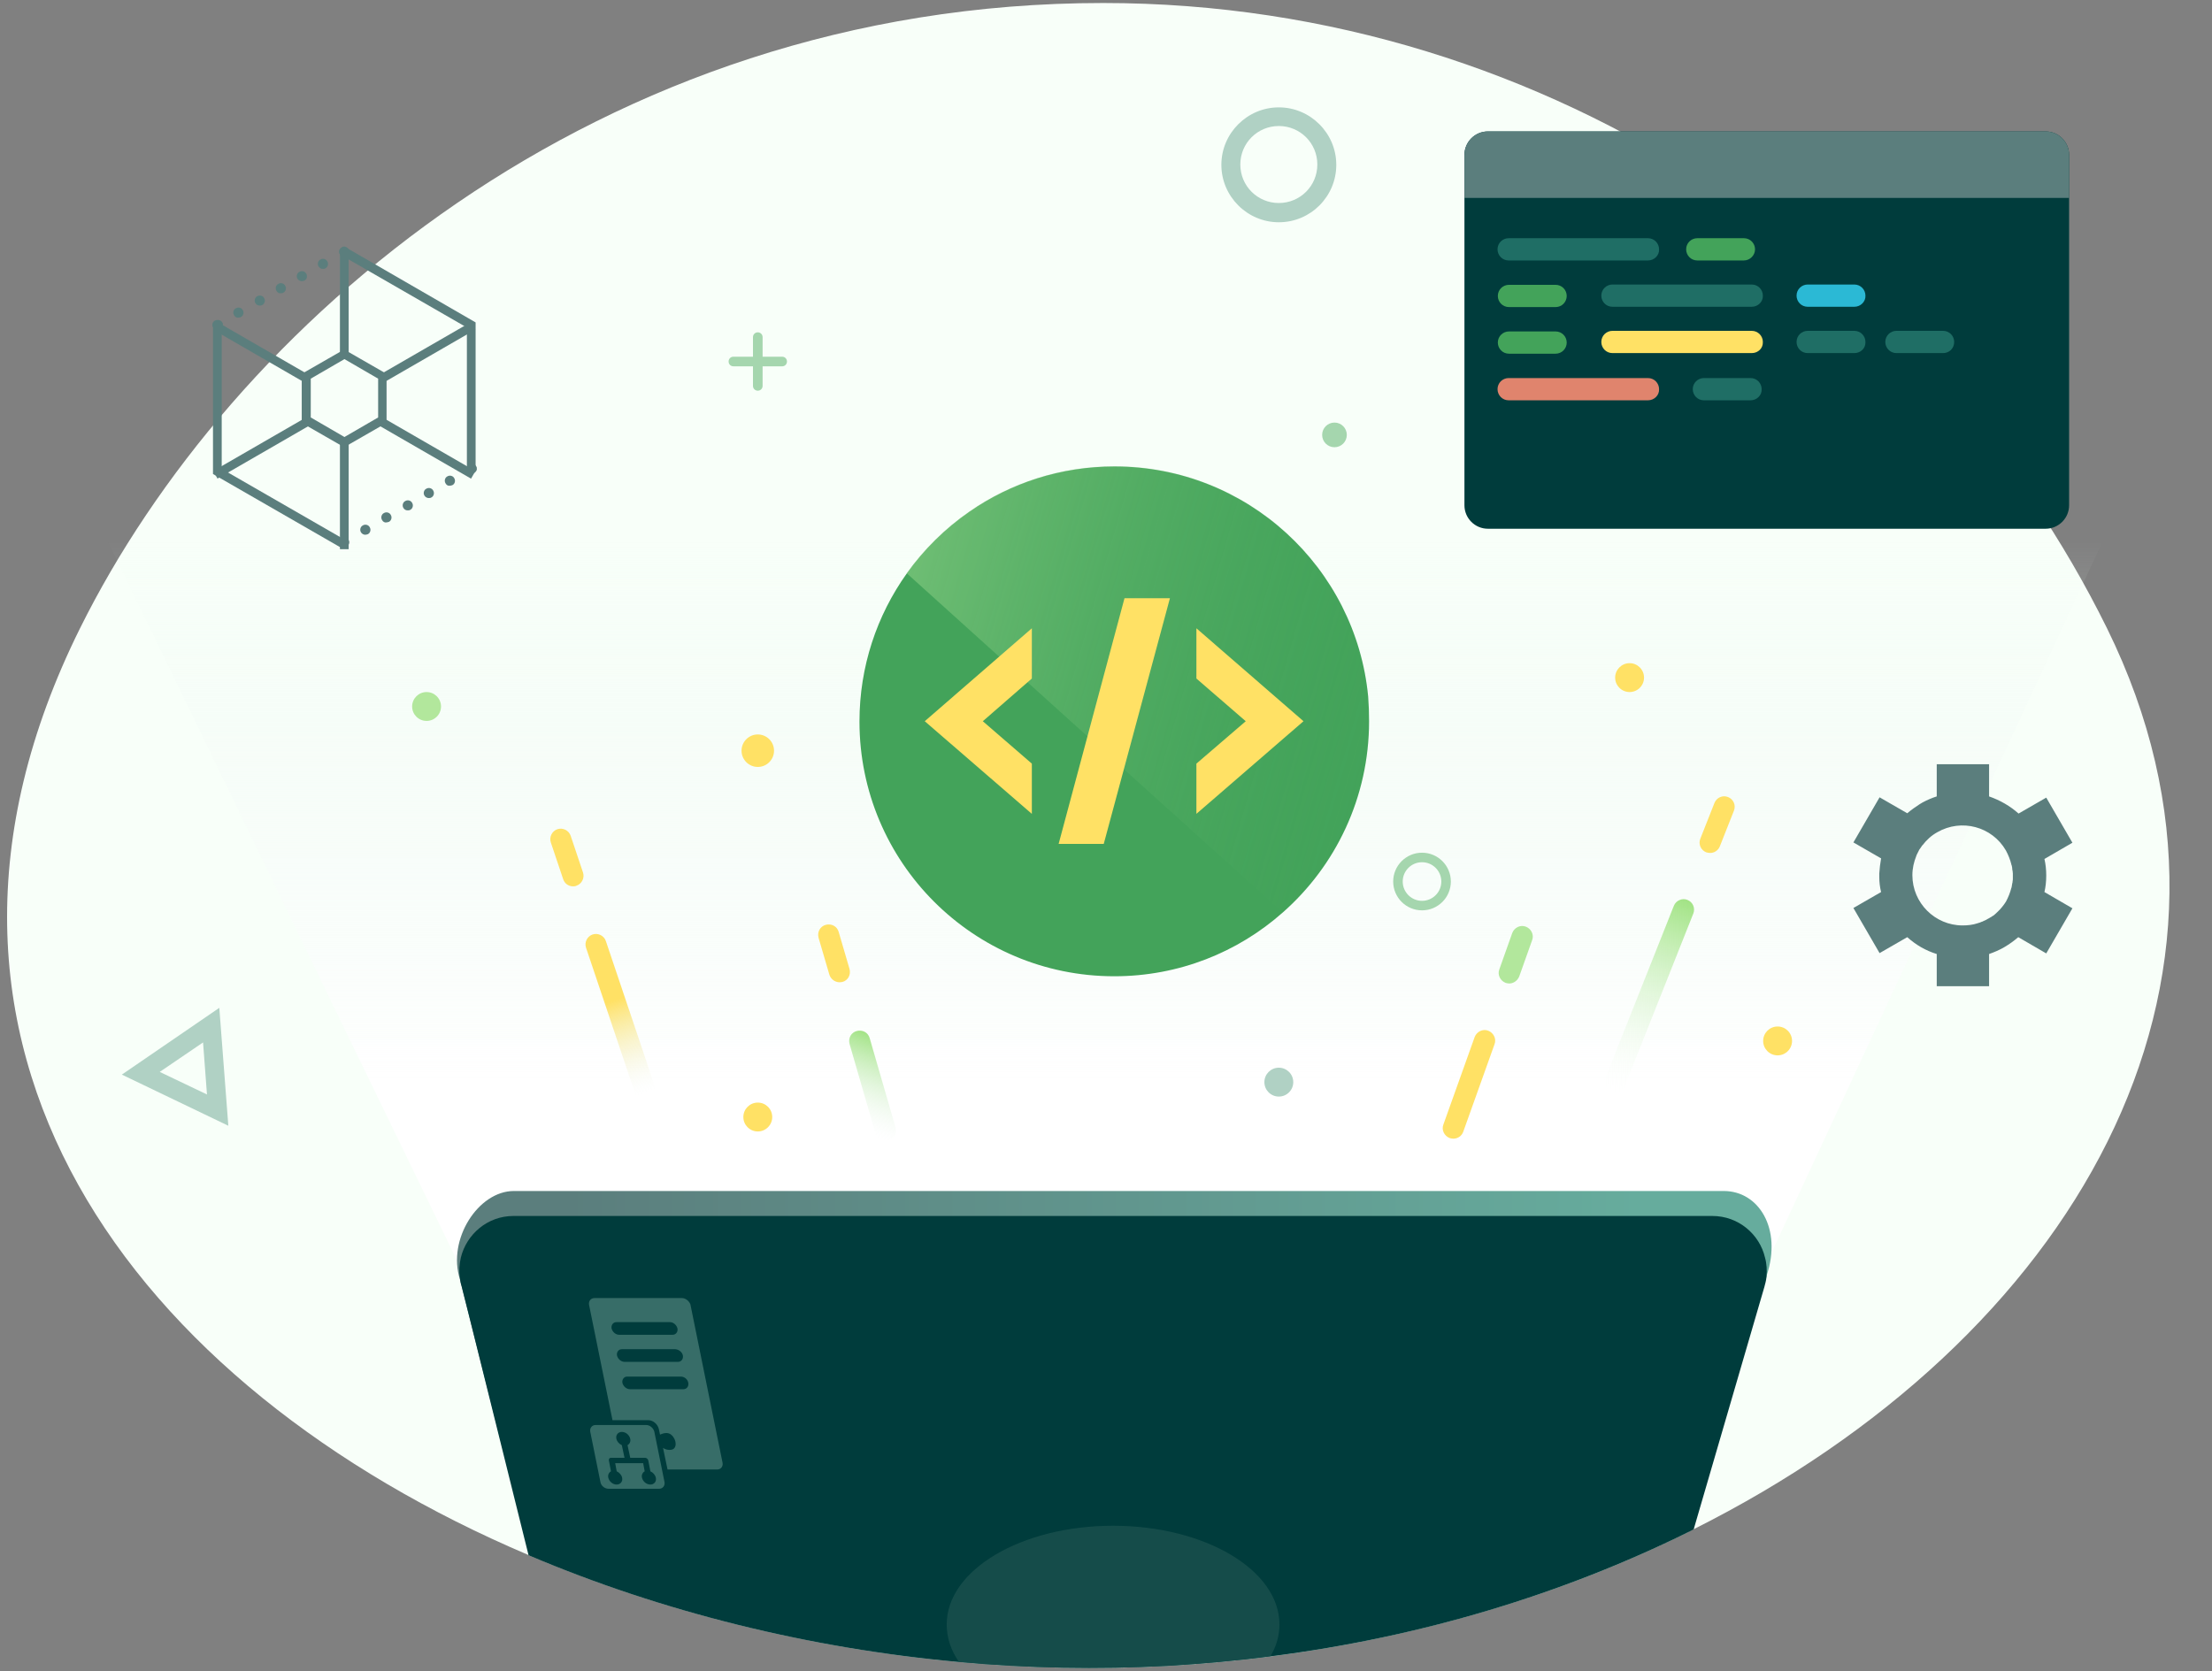 <?xml version="1.0" encoding="utf-8"?>
<!-- Generator: Adobe Illustrator 26.1.0, SVG Export Plug-In . SVG Version: 6.00 Build 0)  -->
<svg version="1.1" id="Layer_1" xmlns="http://www.w3.org/2000/svg" xmlns:xlink="http://www.w3.org/1999/xlink" x="0px" y="0px"
	 viewBox="0 0 735.3 555.6" style="enable-background:new 0 0 735.3 555.6;" xml:space="preserve">
<rect x="0" y="0" width="735.3" height="555.6" fill="#808080" stroke="none"/>
<style type="text/css">
	.st0{fill:#F8FFF9;}
	.st1{fill:url(#SVGID_1_);}
	.st2{fill:#43A35A;}
	.st3{opacity:0.44;fill:url(#SVGID_00000034780665621256196080000017182043170660229800_);}
	.st4{fill:#FFE165;}
	.st5{fill:#003C3C;}
	.st6{fill:#5B7E7D;}
	.st7{fill:#1F6E65;}
	.st8{fill:#2BB9D5;}
	.st9{fill:#E0846D;}
	.st10{fill:url(#SVGID_00000064349894697041501690000014465481129685739413_);}
	.st11{fill:#B2E79C;}
	.st12{fill:url(#SVGID_00000078739528565800823580000010271499313739074182_);}
	.st13{fill:url(#SVGID_00000038409665782118462700000016449435926332078525_);}
	.st14{fill:#B0D1C4;}
	.st15{fill:#A5D6AE;}
	.st16{fill:none;stroke:#A5D6AE;stroke-width:3.167;stroke-miterlimit:10;}
	.st17{fill:url(#SVGID_00000075851125788404009200000010011729706507519932_);}
	.st18{opacity:0.78;fill:#1B514F;}
	.st19{fill:#376D68;}
</style>
<g>
	<path class="st0" d="M562.9,508.5c-0.7,0.4-1.5,0.8-2.2,1.1c-50.4,24.9-109.6,40.8-172.9,44.3c-72.8,4-147.6-9.5-211.7-36.7
		c-0.1-0.1-0.3-0.1-0.5-0.2C44.2,461.1-42.2,347.5,26.6,208.9C76.2,108.9,198.1,1,366.7,1c150.5,0,276.3,91.4,333.7,207.9
		C758.7,327.3,688.4,445.7,562.9,508.5z"/>
	<linearGradient id="SVGID_1_" gradientUnits="userSpaceOnUse" x1="366.638" y1="489.101" x2="366.638" y2="106.246">
		<stop  offset="0.335" style="stop-color:#FFFFFF"/>
		<stop  offset="0.809" style="stop-color:#EDF7F2;stop-opacity:0"/>
	</linearGradient>
	<polygon class="st1" points="555.1,489.1 733.3,106.2 0,106.2 185.9,489.1 	"/>
	<g>
		<path class="st2" d="M455.1,239.8c0,25.3-11.1,48.1-28.7,63.6c-14.9,13.2-34.5,21.2-56,21.2c-46.8,0-84.7-37.9-84.7-84.7
			c0-18.3,5.8-35.3,15.7-49.2c5.7-8,12.8-15,20.9-20.6c13.7-9.5,30.3-15,48.2-15c44,0,80.2,33.6,84.3,76.5
			C455,234.2,455.1,237,455.1,239.8z"/>
		
			<linearGradient id="SVGID_00000014607449315824878040000000918851942278323859_" gradientUnits="userSpaceOnUse" x1="289.353" y1="196.316" x2="460.927" y2="245.337">
			<stop  offset="0" style="stop-color:#B2E79C"/>
			<stop  offset="1" style="stop-color:#43A35A;stop-opacity:0"/>
		</linearGradient>
		<path style="opacity:0.44;fill:url(#SVGID_00000014607449315824878040000000918851942278323859_);" d="M455.1,239.8
			c0,25.3-11.1,48.1-28.7,63.6l-125-112.8c5.7-8,12.8-15,20.9-20.6c13.7-9.5,30.3-15,48.2-15c44,0,80.2,33.6,84.3,76.5
			C455,234.2,455.1,237,455.1,239.8z"/>
		<g>
			<g>
				<polygon class="st4" points="343,208.9 307.4,239.8 343,270.6 343,253.9 326.7,239.8 343,225.6 				"/>
				<polygon class="st4" points="397.7,270.6 433.3,239.8 397.7,208.9 397.7,225.6 414.1,239.8 397.7,253.9 				"/>
				<polygon class="st4" points="366.9,280.6 351.9,280.6 373.8,198.9 388.9,198.9 				"/>
			</g>
		</g>
	</g>
	<g>
		<path class="st5" d="M687.8,51.5V168c0,4.3-3.5,7.8-7.8,7.8H494.6c-4.3,0-7.8-3.5-7.8-7.8V51.5c0-4.3,3.5-7.8,7.8-7.8H680
			C684.3,43.7,687.8,47.2,687.8,51.5z"/>
		<path class="st6" d="M687.8,51.5v14.3H486.8V51.5c0-4.3,3.5-7.8,7.8-7.8H680C684.3,43.7,687.8,47.2,687.8,51.5z"/>
		<path class="st7" d="M547.8,86.6h-46.3c-2.1,0-3.7-1.7-3.7-3.7v0c0-2.1,1.7-3.7,3.7-3.7h46.3c2.1,0,3.7,1.7,3.7,3.7v0
			C551.6,84.9,549.9,86.6,547.8,86.6z"/>
		<path class="st2" d="M579.7,86.6h-15.5c-2.1,0-3.7-1.7-3.7-3.7v0c0-2.1,1.7-3.7,3.7-3.7h15.5c2.1,0,3.7,1.7,3.7,3.7v0
			C583.4,84.9,581.7,86.6,579.7,86.6z"/>
		<path class="st7" d="M582.3,102h-46.3c-2.1,0-3.7-1.7-3.7-3.7v0c0-2.1,1.7-3.7,3.7-3.7h46.3c2.1,0,3.7,1.7,3.7,3.7v0
			C586.1,100.3,584.4,102,582.3,102z"/>
		<path class="st8" d="M616.4,102h-15.5c-2.1,0-3.7-1.7-3.7-3.7v0c0-2.1,1.7-3.7,3.7-3.7h15.5c2.1,0,3.7,1.7,3.7,3.7v0
			C620.2,100.3,618.5,102,616.4,102z"/>
		<path class="st2" d="M517.1,102.1h-15.5c-2.1,0-3.7-1.7-3.7-3.7v0c0-2.1,1.7-3.7,3.7-3.7h15.5c2.1,0,3.7,1.7,3.7,3.7v0
			C520.8,100.4,519.2,102.1,517.1,102.1z"/>
		<path class="st4" d="M582.3,117.4h-46.3c-2.1,0-3.7-1.7-3.7-3.7v0c0-2.1,1.7-3.7,3.7-3.7h46.3c2.1,0,3.7,1.7,3.7,3.7v0
			C586.1,115.8,584.4,117.4,582.3,117.4z"/>
		<path class="st7" d="M616.4,117.4h-15.5c-2.1,0-3.7-1.7-3.7-3.7v0c0-2.1,1.7-3.7,3.7-3.7h15.5c2.1,0,3.7,1.7,3.7,3.7v0
			C620.2,115.8,618.5,117.4,616.4,117.4z"/>
		<path class="st9" d="M547.8,133.1h-46.3c-2.1,0-3.7-1.7-3.7-3.7l0,0c0-2.1,1.7-3.7,3.7-3.7h46.3c2.1,0,3.7,1.7,3.7,3.7l0,0
			C551.6,131.4,549.9,133.1,547.8,133.1z"/>
		<path class="st7" d="M581.9,133.1h-15.5c-2.1,0-3.7-1.7-3.7-3.7l0,0c0-2.1,1.7-3.7,3.7-3.7h15.5c2.1,0,3.7,1.7,3.7,3.7l0,0
			C585.7,131.4,584,133.1,581.9,133.1z"/>
		<path class="st7" d="M645.9,117.4h-15.5c-2.1,0-3.7-1.7-3.7-3.7v0c0-2.1,1.7-3.7,3.7-3.7h15.5c2.1,0,3.7,1.7,3.7,3.7v0
			C649.6,115.8,648,117.4,645.9,117.4z"/>
		<path class="st2" d="M517.1,117.6h-15.5c-2.1,0-3.7-1.7-3.7-3.7v0c0-2.1,1.7-3.7,3.7-3.7h15.5c2.1,0,3.7,1.7,3.7,3.7v0
			C520.8,115.9,519.2,117.6,517.1,117.6z"/>
	</g>
	<path class="st6" d="M680.2,291.1c0-1.9-0.2-3.8-0.6-5.5l9.3-5.4l-8.7-15l-9.2,5.3c-2.8-2.5-6.1-4.4-9.8-5.7v-10.7h-17.4v10.7
		c-1.6,0.5-3.2,1.2-4.7,2c-0.2,0.1-0.3,0.2-0.5,0.3c-0.2,0.1-0.3,0.2-0.5,0.3c-1.4,0.9-2.8,1.9-4.1,3l-9.2-5.3l-8.7,15l9.2,5.3
		c-0.3,1.7-0.5,3.4-0.6,5c0,0.2,0,0.4,0,0.6c0,0.2,0,0.4,0,0.6c0,1.7,0.2,3.4,0.6,5l-9.2,5.3l8.7,15l9.2-5.3
		c2.9,2.6,6.2,4.5,9.8,5.6v10.7h17.4v-10.7c1.7-0.6,3.4-1.3,5.1-2.3c1.7-1,3.2-2.1,4.6-3.3l9.3,5.4l8.7-15l-9.3-5.4
		C680,294.9,680.2,293,680.2,291.1z M663.9,303.3c-0.1,0.1-0.2,0.1-0.2,0.2c-0.3,0.3-0.6,0.5-0.9,0.8c-0.1,0.1-0.3,0.2-0.5,0.3
		c-0.3,0.2-0.5,0.4-0.8,0.5c-0.2,0.1-0.4,0.3-0.7,0.4c-0.2,0.1-0.4,0.2-0.7,0.4c-0.3,0.1-0.6,0.3-0.9,0.4c-0.2,0.1-0.3,0.2-0.5,0.2
		c-0.4,0.2-0.7,0.3-1.1,0.4c-0.1,0-0.2,0.1-0.3,0.1c-1.5,0.5-3.2,0.7-4.9,0.7c-9.2,0-16.7-7.5-16.7-16.7c0-2.3,0.5-4.4,1.3-6.4
		c0-0.1,0.1-0.2,0.1-0.3c0.2-0.3,0.3-0.7,0.5-1c0.1-0.2,0.2-0.4,0.3-0.6c0.1-0.2,0.2-0.4,0.4-0.6c0.2-0.3,0.4-0.6,0.6-0.9
		c0.1-0.1,0.1-0.2,0.2-0.2c1.3-1.7,2.9-3.2,4.9-4.3c8-4.6,18.2-1.9,22.8,6.1c0.8,1.5,1.4,3,1.8,4.6c0,0.1,0,0.2,0.1,0.3
		c0.1,0.4,0.2,0.8,0.2,1.2c0,0.2,0,0.4,0.1,0.6c0,0.3,0.1,0.6,0.1,1c0,0.3,0,0.5,0,0.8c0,0.3,0,0.5,0,0.8c0,0.3,0,0.6-0.1,1
		c0,0.2,0,0.4-0.1,0.6c-0.1,0.4-0.1,0.8-0.2,1.2c0,0.1,0,0.2-0.1,0.3c-0.4,1.6-1,3.1-1.8,4.6C666.1,300.9,665.1,302.2,663.9,303.3z"
		/>
	<g>
		<g>
			<g>
				<g>
					<path class="st6" d="M114.4,85.4c-0.5,0-0.9-0.2-1.2-0.5c-0.1-0.1-0.1-0.2-0.2-0.3c-0.1-0.1-0.1-0.2-0.2-0.3
						c0-0.1-0.1-0.2-0.1-0.3s0-0.2,0-0.3c0-0.1,0-0.2,0-0.3c0-0.1,0.1-0.2,0.1-0.3c0-0.1,0.1-0.2,0.2-0.3c0.1-0.1,0.1-0.2,0.2-0.3
						c0.1-0.1,0.2-0.1,0.3-0.2c0.1-0.1,0.2-0.1,0.3-0.2s0.2-0.1,0.3-0.1c0.6-0.1,1.1,0.1,1.5,0.5c0.1,0.1,0.1,0.2,0.2,0.3
						c0.1,0.1,0.1,0.2,0.2,0.3c0,0.1,0.1,0.2,0.1,0.3c0,0.1,0,0.2,0,0.3c0,0.5-0.2,0.9-0.5,1.2C115.3,85.2,114.9,85.4,114.4,85.4z"
						/>
				</g>
				<g>
					<path class="st6" d="M77.8,104.8c-0.5-0.8-0.2-1.9,0.6-2.3l0,0c0.8-0.5,1.9-0.2,2.3,0.6l0,0c0.5,0.8,0.2,1.9-0.6,2.3l0,0
						c-0.3,0.2-0.6,0.2-0.9,0.2l0,0C78.7,105.7,78.1,105.4,77.8,104.8z M84.9,100.8c-0.5-0.8-0.2-1.9,0.6-2.3l0,0
						c0.8-0.5,1.9-0.2,2.3,0.6l0,0c0.5,0.8,0.2,1.9-0.6,2.3l0,0c-0.3,0.2-0.6,0.2-0.9,0.2l0,0C85.7,101.6,85.2,101.3,84.9,100.8z
						 M91.9,96.7c-0.5-0.8-0.2-1.9,0.6-2.3l0,0c0.8-0.5,1.9-0.2,2.3,0.6l0,0c0.5,0.8,0.2,1.9-0.6,2.3l0,0c-0.3,0.2-0.6,0.2-0.9,0.2
						l0,0C92.8,97.6,92.2,97.3,91.9,96.7z M98.9,92.7c-0.5-0.8-0.2-1.9,0.6-2.3l0,0c0.8-0.5,1.9-0.2,2.3,0.6l0,0
						c0.5,0.8,0.2,1.9-0.6,2.3l0,0c-0.3,0.1-0.6,0.2-0.8,0.2l0,0C99.8,93.5,99.2,93.2,98.9,92.7z M105.9,88.6
						c-0.5-0.8-0.2-1.9,0.6-2.3l0,0c0.8-0.5,1.9-0.2,2.3,0.6l0,0c0.5,0.8,0.2,1.9-0.6,2.3l0,0c-0.3,0.2-0.6,0.2-0.9,0.2l0,0
						C106.8,89.5,106.3,89.1,105.9,88.6z"/>
				</g>
				<g>
					<path class="st6" d="M72.3,109.7c-0.1,0-0.2,0-0.3,0s-0.2,0-0.3-0.1c-0.1,0-0.2-0.1-0.3-0.2c-0.1-0.1-0.2-0.1-0.3-0.2
						c-0.1-0.1-0.1-0.2-0.2-0.3c-0.1-0.1-0.1-0.2-0.2-0.3c0-0.1-0.1-0.2-0.1-0.3c0-0.1,0-0.2,0-0.3c0-0.1,0-0.2,0-0.3
						c0-0.1,0.1-0.2,0.1-0.3c0-0.1,0.1-0.2,0.2-0.3c0.1-0.1,0.1-0.2,0.2-0.3c0.1-0.1,0.2-0.1,0.3-0.2c0.1-0.1,0.2-0.1,0.3-0.1
						c0.1,0,0.2-0.1,0.3-0.1c0.2,0,0.5,0,0.7,0c0.1,0,0.2,0.1,0.3,0.1c0.1,0,0.2,0.1,0.3,0.1c0.1,0.1,0.2,0.1,0.3,0.2
						c0.1,0.1,0.1,0.2,0.2,0.3c0.1,0.1,0.1,0.2,0.2,0.3s0.1,0.2,0.1,0.3c0,0.1,0,0.2,0,0.3c0,0.1,0,0.2,0,0.3c0,0.1-0.1,0.2-0.1,0.3
						c0,0.1-0.1,0.2-0.2,0.3c-0.1,0.1-0.1,0.2-0.2,0.3c-0.1,0.1-0.2,0.1-0.3,0.2c-0.1,0.1-0.2,0.1-0.3,0.2c-0.1,0-0.2,0.1-0.3,0.1
						S72.4,109.7,72.3,109.7z"/>
				</g>
			</g>
			<g>
				<g>
					<path class="st6" d="M156.6,157.5c-0.1,0-0.2,0-0.3,0c-0.1,0-0.2,0-0.3-0.1c-0.1,0-0.2-0.1-0.3-0.2c-0.1-0.1-0.2-0.1-0.2-0.2
						c-0.1-0.1-0.2-0.2-0.2-0.3c-0.1-0.1-0.1-0.2-0.1-0.3c0-0.1-0.1-0.2-0.1-0.3c0-0.1,0-0.2,0-0.3c0-0.4,0.2-0.9,0.5-1.2
						c0.1-0.1,0.2-0.2,0.2-0.2c0.1-0.1,0.2-0.1,0.3-0.2s0.2-0.1,0.3-0.1c0.2,0,0.4,0,0.7,0c0.1,0,0.2,0.1,0.3,0.1
						c0.1,0,0.2,0.1,0.3,0.2c0.1,0.1,0.2,0.1,0.3,0.2c0.1,0.1,0.1,0.2,0.2,0.3s0.1,0.2,0.2,0.3c0,0.1,0.1,0.2,0.1,0.3
						c0,0.1,0,0.2,0,0.3s0,0.2,0,0.3c0,0.1,0,0.2-0.1,0.3c0,0.1-0.1,0.2-0.2,0.3c-0.1,0.1-0.1,0.2-0.2,0.3c-0.1,0.1-0.2,0.1-0.3,0.2
						c-0.1,0.1-0.2,0.1-0.3,0.2c-0.1,0-0.2,0.1-0.3,0.1C156.8,157.5,156.7,157.5,156.6,157.5z"/>
				</g>
				<g>
					<path class="st6" d="M120,177c-0.5-0.8-0.2-1.9,0.6-2.3l0,0c0.8-0.5,1.9-0.2,2.3,0.6l0,0c0.5,0.8,0.2,1.9-0.6,2.3l0,0
						c-0.3,0.1-0.6,0.2-0.9,0.2l0,0C120.9,177.8,120.3,177.5,120,177z M127,172.9c-0.5-0.8-0.2-1.9,0.6-2.3l0,0
						c0.8-0.5,1.9-0.2,2.3,0.6l0,0c0.5,0.8,0.2,1.9-0.6,2.3l0,0c-0.3,0.1-0.6,0.2-0.9,0.2l0,0C127.9,173.8,127.3,173.5,127,172.9z
						 M134.1,168.9c-0.5-0.8-0.2-1.9,0.6-2.3l0,0c0.8-0.5,1.9-0.2,2.3,0.6l0,0c0.5,0.8,0.2,1.9-0.6,2.3l0,0
						c-0.3,0.2-0.6,0.2-0.9,0.2l0,0C134.9,169.7,134.4,169.4,134.1,168.9z M141.1,164.8c-0.5-0.8-0.2-1.9,0.6-2.3l0,0
						c0.8-0.5,1.9-0.2,2.3,0.6l0,0c0.5,0.8,0.2,1.9-0.6,2.3l0,0c-0.3,0.2-0.6,0.2-0.9,0.2l0,0C142,165.6,141.4,165.3,141.1,164.8z
						 M148.1,160.7c-0.5-0.8-0.2-1.9,0.6-2.3l0,0c0.8-0.5,1.9-0.2,2.3,0.6l0,0c0.5,0.8,0.2,1.9-0.6,2.3l0,0
						c-0.3,0.1-0.6,0.2-0.9,0.2l0,0C149,161.6,148.4,161.3,148.1,160.7z"/>
				</g>
				<g>
					<path class="st6" d="M114.4,181.9c-0.5,0-0.9-0.2-1.2-0.5c-0.3-0.3-0.5-0.8-0.5-1.2s0.2-0.9,0.5-1.2c0.1-0.1,0.2-0.1,0.3-0.2
						c0.1-0.1,0.2-0.1,0.3-0.1c0.1-0.1,0.2-0.1,0.3-0.1c0.6-0.1,1.1,0.1,1.5,0.5c0.3,0.3,0.5,0.8,0.5,1.2s-0.2,0.9-0.5,1.2
						C115.3,181.7,114.9,181.9,114.4,181.9z"/>
				</g>
			</g>
			<g>
				<polygon class="st6" points="158.1,156.7 155.2,156.7 155.2,108.9 113.7,85 115.2,82.4 158.1,107.2 				"/>
			</g>
			<g>
				<polygon class="st6" points="113.7,182.3 70.8,157.6 70.8,108 73.7,108 73.7,155.9 115.2,179.8 				"/>
			</g>
		</g>
		<g>
			<path class="st6" d="M114.4,148.7l-14.1-8.1v-16.3l14.1-8.1l14.1,8.1v16.3L114.4,148.7z M103.3,138.8l11.2,6.5l11.2-6.5v-12.9
				l-11.2-6.5l-11.2,6.5V138.8z"/>
		</g>
		<g>
			<rect x="113" y="83.7" class="st6" width="2.9" height="35.6"/>
		</g>
		<g>
			<rect x="113" y="147" class="st6" width="2.9" height="35.6"/>
		</g>
		<g>
			<rect x="124.1" y="115.8" transform="matrix(0.866 -0.5 0.5 0.866 -39.648 86.651)" class="st6" width="35.6" height="2.9"/>
		</g>
		<g>
			<rect x="69.2" y="147.5" transform="matrix(0.866 -0.5 0.5 0.866 -62.819 63.48)" class="st6" width="35.6" height="2.9"/>
		</g>
		<g>
			<rect x="140.4" y="131.2" transform="matrix(0.5 -0.866 0.866 0.5 -58.07 197.332)" class="st6" width="2.9" height="35.6"/>
		</g>
		<g>
			<rect x="85.6" y="99.5" transform="matrix(0.5 -0.866 0.866 0.5 -58.07 134.03)" class="st6" width="2.9" height="35.6"/>
		</g>
	</g>
	<g>
		<g>
			<path class="st4" d="M568.5,283.6c-0.4,0-0.9-0.1-1.3-0.2c-1.8-0.7-2.7-2.7-2-4.5l4.7-11.9c0.7-1.8,2.7-2.7,4.5-2
				c1.8,0.7,2.7,2.7,2,4.5l-4.7,11.9C571.2,282.7,569.9,283.6,568.5,283.6z"/>
		</g>
		<g>
			
				<linearGradient id="SVGID_00000160905443989598331700000014908760700181252531_" gradientUnits="userSpaceOnUse" x1="-15.638" y1="519.139" x2="53.133" y2="519.139" gradientTransform="matrix(0.369 -0.929 0.929 0.369 58.796 157.114)">
				<stop  offset="0" style="stop-color:#F8FFF9;stop-opacity:0"/>
				<stop  offset="1" style="stop-color:#A2E385"/>
			</linearGradient>
			<path style="fill:url(#SVGID_00000160905443989598331700000014908760700181252531_);" d="M536.9,363.3c-0.4,0-0.9-0.1-1.3-0.2
				c-1.8-0.7-2.7-2.7-2-4.5l22.8-57.4c0.7-1.8,2.8-2.7,4.5-2c1.8,0.7,2.7,2.7,2,4.5l-22.8,57.4C539.6,362.5,538.3,363.3,536.9,363.3
				z"/>
		</g>
	</g>
	<g>
		<g>
			<path class="st11" d="M501.7,327c-0.4,0-0.8-0.1-1.2-0.2c-1.8-0.7-2.8-2.7-2.1-4.5l4.3-12.1c0.7-1.8,2.7-2.8,4.5-2.1
				c1.8,0.7,2.8,2.7,2.1,4.5l-4.3,12.1C504.4,326.1,503.1,327,501.7,327z"/>
		</g>
		<g>
			<path class="st4" d="M483.1,378.6c-0.4,0-0.8-0.1-1.2-0.2c-1.8-0.7-2.8-2.7-2.1-4.5l10.4-29.1c0.7-1.8,2.7-2.8,4.5-2.1
				c1.8,0.7,2.8,2.7,2.1,4.5l-10.4,29.1C485.9,377.7,484.6,378.6,483.1,378.6z"/>
		</g>
	</g>
	<g>
		<g>
			<path class="st4" d="M279.1,326.6c-1.5,0-2.9-1-3.4-2.5l-3.6-12.3c-0.5-1.9,0.5-3.8,2.4-4.3c1.9-0.5,3.8,0.5,4.3,2.4l3.6,12.3
				c0.5,1.9-0.5,3.8-2.4,4.3C279.8,326.5,279.4,326.6,279.1,326.6z"/>
		</g>
		<g>
			
				<linearGradient id="SVGID_00000051373173113017469940000007702026704549562508_" gradientUnits="userSpaceOnUse" x1="284.674" y1="375.937" x2="295.591" y2="345.944">
				<stop  offset="0" style="stop-color:#EDF7F2;stop-opacity:0"/>
				<stop  offset="1" style="stop-color:#A2E385"/>
			</linearGradient>
			<path style="fill:url(#SVGID_00000051373173113017469940000007702026704549562508_);" d="M294.4,379.3c-1.5,0-2.9-1-3.4-2.5
				l-8.6-29.7c-0.5-1.9,0.5-3.8,2.4-4.3c1.9-0.5,3.8,0.5,4.3,2.4l8.6,29.7c0.5,1.9-0.5,3.8-2.4,4.3
				C295.1,379.2,294.8,379.3,294.4,379.3z"/>
		</g>
	</g>
	<g>
		<g>
			<path class="st4" d="M190.5,294.7c-1.5,0-2.8-0.9-3.3-2.4l-4.1-12.2c-0.6-1.8,0.4-3.8,2.2-4.4c1.8-0.6,3.8,0.4,4.4,2.2l4.1,12.2
				c0.6,1.8-0.4,3.8-2.2,4.4C191.2,294.7,190.8,294.7,190.5,294.7z"/>
		</g>
		<g>
			
				<linearGradient id="SVGID_00000155858173204517100880000010513551483267478145_" gradientUnits="userSpaceOnUse" x1="-181.233" y1="205.793" x2="-112.462" y2="205.793" gradientTransform="matrix(-0.319 -0.948 0.948 -0.319 -33.896 269.726)">
				<stop  offset="0.191" style="stop-color:#EDF7F2;stop-opacity:0"/>
				<stop  offset="0.665" style="stop-color:#FFE165"/>
			</linearGradient>
			<path style="fill:url(#SVGID_00000155858173204517100880000010513551483267478145_);" d="M217.8,376c-1.5,0-2.8-0.9-3.3-2.4
				l-19.7-58.5c-0.6-1.8,0.4-3.8,2.2-4.4c1.8-0.6,3.8,0.4,4.4,2.2l19.7,58.5c0.6,1.8-0.4,3.8-2.2,4.4C218.6,376,218.2,376,217.8,376
				z"/>
		</g>
	</g>
	<circle class="st4" cx="251.9" cy="371.4" r="4.8"/>
	<circle class="st4" cx="541.7" cy="225.3" r="4.8"/>
	<circle class="st11" cx="141.8" cy="234.9" r="4.8"/>
	<circle class="st4" cx="590.9" cy="346.1" r="4.8"/>
	<circle class="st14" cx="425.1" cy="359.8" r="4.8"/>
	<circle class="st15" cx="443.6" cy="144.6" r="4.1"/>
	<circle class="st4" cx="251.9" cy="249.6" r="5.4"/>
	<g>
		<path class="st14" d="M425.1,73.9c-10.5,0-19.1-8.6-19.1-19.1s8.6-19.1,19.1-19.1s19.1,8.6,19.1,19.1S435.7,73.9,425.1,73.9z
			 M425.1,41.9c-7.1,0-12.8,5.7-12.8,12.8s5.7,12.8,12.8,12.8s12.8-5.7,12.8-12.8S432.2,41.9,425.1,41.9z"/>
	</g>
	<circle class="st16" cx="472.7" cy="293.1" r="8"/>
	<g>
		<path class="st14" d="M75.9,374.3l-35.4-17l32.4-22.2L75.9,374.3z M53.1,356.4l15.7,7.5l-1.3-17.3L53.1,356.4z"/>
	</g>
	<g>
		<g>
			<path class="st15" d="M251.9,129.9c-0.9,0-1.6-0.7-1.6-1.6v-16.2c0-0.9,0.7-1.6,1.6-1.6s1.6,0.7,1.6,1.6v16.2
				C253.5,129.2,252.8,129.9,251.9,129.9z"/>
		</g>
		<g>
			<path class="st15" d="M260,121.8h-16.2c-0.9,0-1.6-0.7-1.6-1.6s0.7-1.6,1.6-1.6H260c0.9,0,1.6,0.7,1.6,1.6S260.9,121.8,260,121.8
				z"/>
		</g>
	</g>
	<g>
		
			<linearGradient id="SVGID_00000168834967555017121230000008178649234769524399_" gradientUnits="userSpaceOnUse" x1="188.315" y1="475.293" x2="546.5" y2="475.293">
			<stop  offset="0" style="stop-color:#5B7E7D"/>
			<stop  offset="0.997" style="stop-color:#66AC9D"/>
		</linearGradient>
		<path style="fill:url(#SVGID_00000168834967555017121230000008178649234769524399_);" d="M587.3,424L587.3,424
			C587.3,424,587.3,424,587.3,424c0,0.1,0,0.1,0,0.1l-0.1,0.4l-26.5,85.1c-50.4,24.9-109.6,40.8-172.9,44.3
			c-72.8,4-147.6-9.5-211.7-36.7l-20.2-79.8l-3-12c0,0,0,0,0,0c-4.3-13.3,6.1-29.4,17.9-29.4h402.2C584.7,396,592.4,408.6,587.3,424
			z"/>
		<path class="st5" d="M587.2,424.6c-0.1,1.1-0.4,2.2-0.7,3.3l-23.5,80.6c-0.7,0.4-1.5,0.8-2.2,1.1c-41.2,20.3-88.1,34.7-138.4,41.1
			c-11.3,1.5-22.9,2.5-34.5,3.2c-22.9,1.2-46.1,0.8-69-1.3c-49.8-4.5-98.8-16.7-142.7-35.3c-0.1-0.1-0.3-0.1-0.5-0.2l-19.8-79.7
			l-2.4-9.5c-0.3-0.9-0.5-1.8-0.6-2.7c0-0.1,0-0.1,0-0.2c-0.4-2.4-0.2-4.7,0.3-6.9c1.9-7.7,8.8-13.8,17.5-13.8h398.5
			c8.7,0,15.7,6.1,17.5,13.8C587.3,420.2,587.4,422.4,587.2,424.6z"/>
	</g>
	<path class="st18" d="M425.3,540.1c0,3.7-1,7.3-3,10.6c-11.3,1.5-22.9,2.5-34.5,3.2c-22.9,1.2-46.1,0.8-69-1.3
		c-2.7-3.8-4.1-8.1-4.1-12.5c0-18.1,24.8-32.8,55.3-32.8C400.5,507.3,425.3,522,425.3,540.1z"/>
	<g>
		<g>
			<g>
				<g>
					<path class="st19" d="M214.8,473.8H198c-1.2,0-2,1-1.8,2.2l3.4,16.8c0.2,1.2,1.4,2.2,2.7,2.2h16.8c1.2,0,2-1,1.8-2.2l-3.4-16.8
						C217.2,474.8,216,473.8,214.8,473.8z M216.2,493.6c-1.3,0-2.5-1-2.8-2.3c-0.2-0.9,0.2-1.7,0.9-2.1l-0.5-2.7h-9.3l0.5,2.7
						c0.9,0.4,1.6,1.2,1.8,2.1c0.3,1.3-0.6,2.3-1.8,2.3c-1.3,0-2.5-1-2.8-2.3c-0.2-0.9,0.2-1.7,0.9-2.1l-0.7-3.6
						c-0.1-0.5,0.2-0.9,0.7-0.9h4.5l-0.9-4.2c-0.9-0.4-1.6-1.2-1.8-2.1c-0.3-1.3,0.6-2.3,1.8-2.3c1.3,0,2.5,1,2.8,2.3
						c0.2,0.9-0.2,1.7-0.9,2.1l0.9,4.2h4.9c0.5,0,1,0.4,1.1,0.9l0.7,3.6c0.9,0.4,1.6,1.2,1.8,2.1
						C218.3,492.5,217.5,493.6,216.2,493.6z"/>
				</g>
			</g>
			<g>
				<g>
					<path class="st19" d="M226.7,431.6h-29.1c-1.2,0-2,1-1.8,2.2l7.8,38.4h11.9c1.6,0,3.1,1.3,3.5,2.9l0.4,1.9
						c0.9-0.4,2.6-1,3.8,0.1c1.8,1.6,1.9,4.5,0.1,4.9c-1.4,0.3-2.5-0.3-2.9-0.6l1.5,7.2h16.5c1.2,0,2-1,1.8-2.2l-10.7-52.7
						C229.1,432.6,227.9,431.6,226.7,431.6z M228.8,459.8c0.2,1.1-0.5,2.1-1.6,2.1h-17.8c-1.1,0-2.2-0.9-2.5-2.1v0
						c-0.2-1.1,0.5-2.1,1.6-2.1h17.8C227.5,457.7,228.6,458.6,228.8,459.8L228.8,459.8z M227,450.7c0.2,1.1-0.5,2.1-1.6,2.1h-17.8
						c-1.1,0-2.2-0.9-2.5-2.1l0,0c-0.2-1.1,0.5-2.1,1.6-2.1h17.8C225.7,448.7,226.8,449.6,227,450.7L227,450.7z M225.2,441.7
						c0.2,1.1-0.5,2.1-1.6,2.1h-17.8c-1.1,0-2.2-0.9-2.5-2.1l0,0c-0.2-1.1,0.5-2.1,1.6-2.1h17.8
						C223.8,439.6,224.9,440.5,225.2,441.7L225.2,441.7z"/>
				</g>
			</g>
		</g>
	</g>
</g>
</svg>
